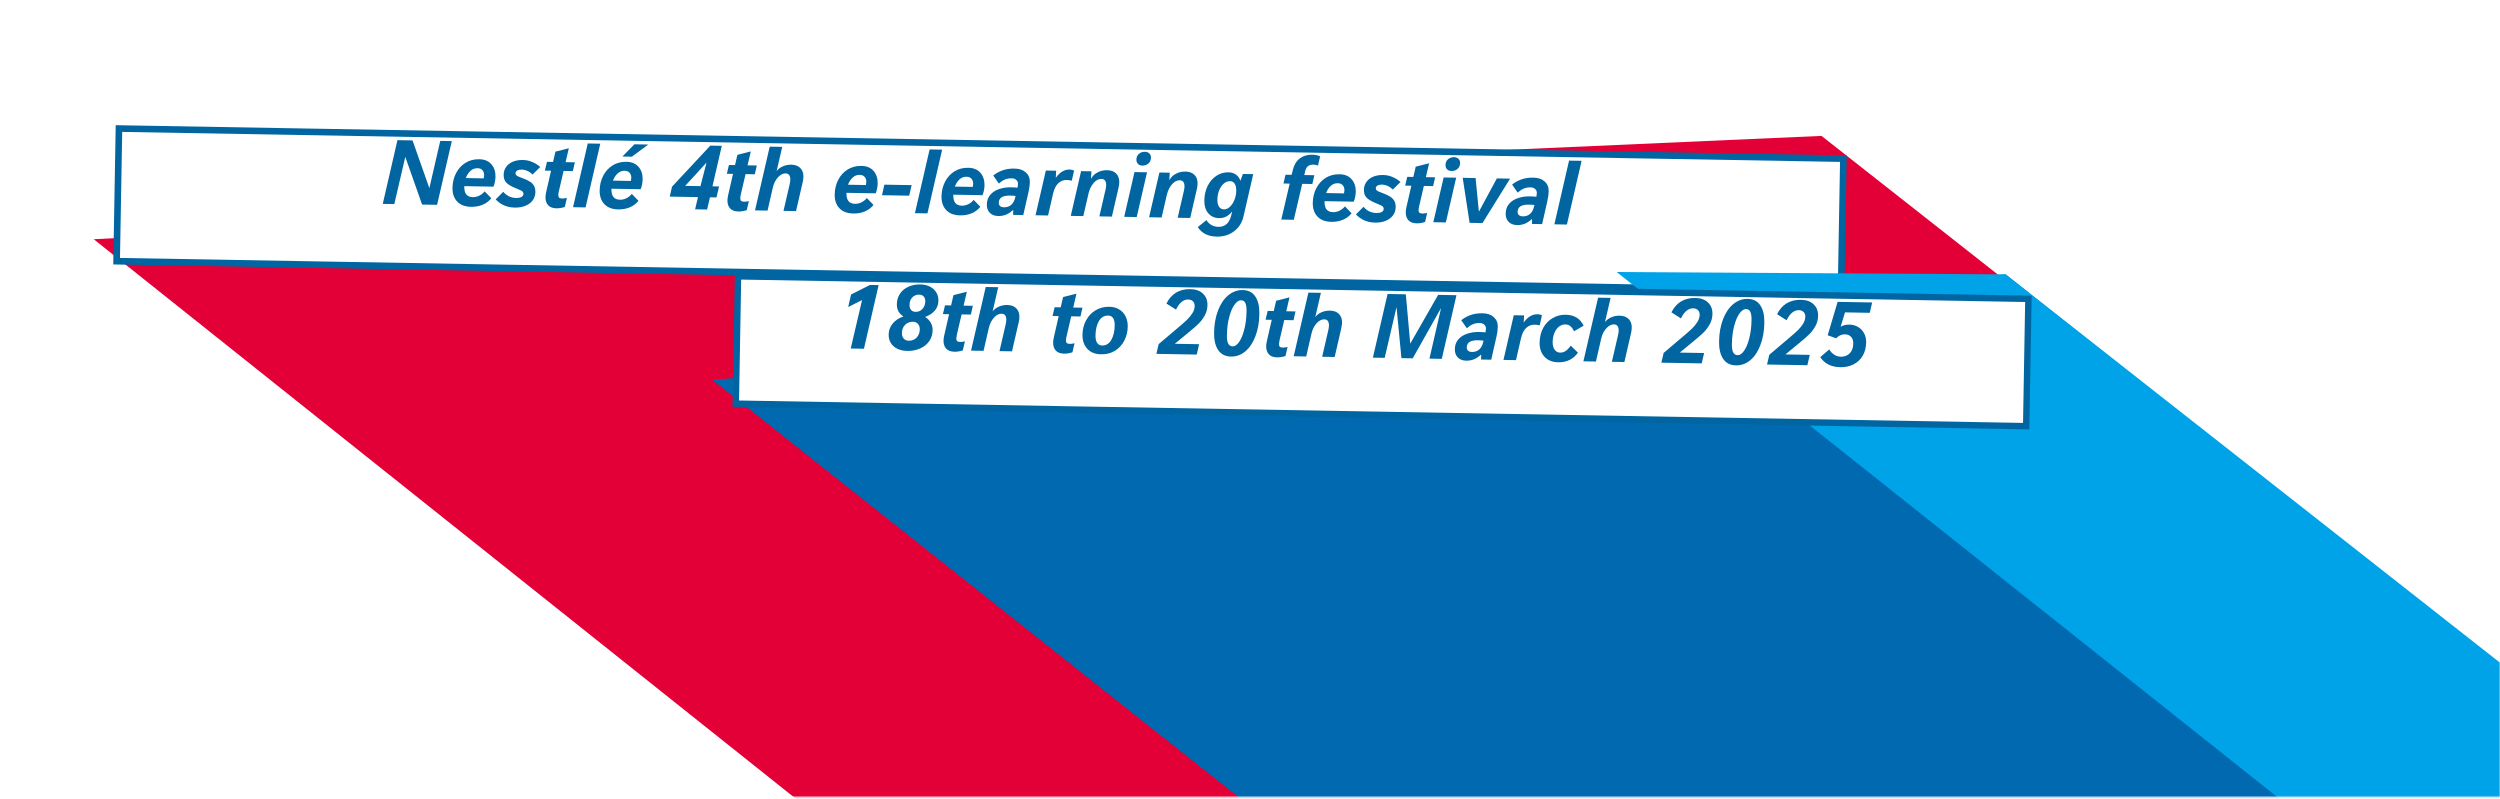 <svg width="1067" height="341" viewBox="0 0 1067 341" fill="none" xmlns="http://www.w3.org/2000/svg">
<mask id="mask0_17494_419" style="mask-type:luminance" maskUnits="userSpaceOnUse" x="0" y="0" width="1067" height="341">
<path d="M1067 0H0V340.1H1067V0Z" fill="white"/>
</mask>
<g mask="url(#mask0_17494_419)">
<path d="M1252 431.1L1272.95 629.85L561.55 67.57L777.41 58L1252 431.1Z" fill="#E30036"/>
<path d="M1132.73 521.552L882 773.102L40 102.102L593.6 73.602L1132.73 521.552Z" fill="#E30036"/>
<g filter="url(#filter0_d_17494_419)">
<path d="M777.405 58.362L41.417 45.516L40.429 102.127L776.417 114.974L777.405 58.362Z" fill="white"/>
<path d="M777.405 58.362L41.417 45.516L40.429 102.127L776.417 114.974L777.405 58.362Z" stroke="#0065A1" stroke-width="2.82" stroke-miterlimit="10"/>
</g>
<path d="M187.897 60.135L192.829 60.221L186.554 87.419L180.153 87.308L172.975 66.956L168.292 87.101L163.359 87.015L169.634 59.816L176.073 59.929L183.25 80.318L187.897 60.135ZM198.149 79.448L198.148 79.486C198.12 81.093 198.413 82.265 199.028 83.004C199.643 83.743 200.566 84.123 201.796 84.145C202.724 84.161 203.645 83.951 204.556 83.515C205.468 83.054 206.232 82.439 206.848 81.672L209.697 84.622C208.671 85.885 207.411 86.817 205.919 87.418C204.452 88.021 202.828 88.306 201.045 88.275C198.485 88.23 196.514 87.48 195.134 86.025C193.753 84.57 193.084 82.612 193.127 80.152C193.167 77.867 193.667 75.792 194.629 73.925C195.591 72.059 196.922 70.588 198.623 69.513C200.35 68.438 202.33 67.92 204.564 67.959C206.798 67.998 208.518 68.719 209.724 70.121C210.931 71.498 211.514 73.291 211.476 75.5C211.464 76.153 211.376 76.879 211.212 77.68C211.047 78.481 210.847 79.143 210.612 79.666L198.149 79.448ZM203.782 71.788C202.627 71.767 201.628 72.152 200.786 72.941C199.944 73.704 199.286 74.722 198.812 75.995L206.455 76.128C206.566 75.527 206.624 75.102 206.628 74.85C206.645 73.922 206.406 73.189 205.913 72.653C205.446 72.093 204.735 71.804 203.782 71.788ZM223.167 68.284C224.598 68.309 225.936 68.596 227.182 69.145C228.453 69.669 229.584 70.38 230.572 71.276L227.277 74.495C226.611 73.806 225.879 73.291 225.082 72.95C224.284 72.585 223.459 72.395 222.606 72.38C221.852 72.367 221.235 72.507 220.753 72.799C220.271 73.067 220.026 73.44 220.017 73.917C220.012 74.243 220.095 74.508 220.267 74.712C220.465 74.916 220.775 75.123 221.198 75.331C221.647 75.514 222.42 75.817 223.518 76.238C224.59 76.658 225.474 77.088 226.169 77.527C226.865 77.941 227.433 78.516 227.872 79.251C228.311 79.962 228.521 80.882 228.502 82.012C228.478 83.343 228.094 84.516 227.348 85.533C226.602 86.524 225.559 87.297 224.219 87.851C222.904 88.38 221.393 88.63 219.686 88.6C218.104 88.573 216.616 88.271 215.219 87.694C213.849 87.092 212.621 86.23 211.536 85.106L214.794 81.848C215.483 82.689 216.3 83.344 217.246 83.812C218.217 84.256 219.255 84.487 220.36 84.507C221.213 84.522 221.931 84.383 222.514 84.092C223.097 83.776 223.394 83.329 223.404 82.752C223.41 82.375 223.303 82.072 223.081 81.842C222.884 81.588 222.562 81.369 222.113 81.185C221.69 80.977 220.929 80.65 219.832 80.204C218.162 79.522 216.919 78.772 216.105 77.954C215.316 77.136 214.934 76 214.959 74.544C214.98 73.339 215.326 72.253 215.995 71.285C216.665 70.317 217.607 69.568 218.822 69.037C220.062 68.506 221.51 68.255 223.167 68.284ZM241.06 88.333C239.772 88.738 238.589 88.93 237.51 88.912C235.903 88.883 234.705 88.436 233.917 87.568C233.154 86.701 232.785 85.54 232.81 84.084C232.82 83.531 232.92 82.817 233.111 81.942L235.191 72.863L232.555 72.817L233.449 69.066L236.047 69.112L237.065 64.722L242.778 63.278L241.394 69.205L245.348 69.274L244.491 73.025L240.538 72.957L238.502 81.697C238.364 82.373 238.293 82.886 238.287 83.238C238.278 83.74 238.397 84.118 238.643 84.374C238.916 84.605 239.365 84.725 239.993 84.736C240.445 84.744 241.099 84.655 241.956 84.469L241.06 88.333ZM250.85 61.234L256.197 61.327L249.922 88.525L244.575 88.432L250.85 61.234ZM260.955 80.545L260.954 80.582C260.926 82.189 261.219 83.362 261.834 84.101C262.449 84.84 263.372 85.22 264.602 85.241C265.53 85.257 266.451 85.047 267.362 84.611C268.274 84.15 269.038 83.536 269.654 82.768L272.503 85.718C271.477 86.981 270.217 87.913 268.725 88.515C267.259 89.117 265.634 89.403 263.852 89.371C261.291 89.327 259.32 88.577 257.94 87.121C256.559 85.666 255.89 83.708 255.933 81.248C255.973 78.964 256.474 76.888 257.435 75.022C258.397 73.155 259.728 71.684 261.43 70.609C263.156 69.534 265.136 69.017 267.37 69.056C269.604 69.095 271.324 69.815 272.53 71.217C273.737 72.594 274.321 74.387 274.282 76.596C274.271 77.249 274.183 77.976 274.018 78.776C273.853 79.577 273.653 80.239 273.418 80.762L260.955 80.545ZM266.588 72.884C265.433 72.864 264.434 73.248 263.592 74.037C262.75 74.801 262.092 75.819 261.618 77.091L269.262 77.224C269.372 76.624 269.43 76.198 269.434 75.947C269.451 75.018 269.212 74.286 268.72 73.75C268.252 73.189 267.542 72.9 266.588 72.884ZM270.778 61.582L276.689 61.685L269.668 66.873L265.639 66.803L270.778 61.582ZM297.892 84.127L285.842 83.917L286.82 79.678L303.172 62.147L308.067 62.233L304.074 79.527L306.898 79.576L305.799 84.265L303.013 84.217L301.792 89.431L296.671 89.342L297.892 84.127ZM298.953 79.438L301.539 69.388L292.439 79.324L298.953 79.438ZM318.722 89.689C317.434 90.093 316.251 90.286 315.171 90.267C313.565 90.239 312.367 89.791 311.579 88.924C310.816 88.057 310.447 86.895 310.472 85.439C310.482 84.887 310.582 84.173 310.773 83.297L312.853 74.219L310.217 74.173L311.111 70.422L313.709 70.467L314.727 66.078L320.44 64.633L319.056 70.56L323.01 70.629L322.153 74.381L318.2 74.312L316.164 83.053C316.026 83.728 315.955 84.242 315.948 84.593C315.94 85.095 316.059 85.474 316.305 85.729C316.577 85.96 317.027 86.081 317.655 86.092C318.107 86.1 318.761 86.011 319.618 85.825L318.722 89.689ZM342.901 75.496C342.891 76.049 342.79 76.788 342.598 77.713L339.746 90.093L334.399 90L337.088 78.371C337.225 77.695 337.298 77.144 337.305 76.717C337.336 74.935 336.661 74.032 335.281 74.008C334.126 73.987 333.023 74.571 331.973 75.758C330.948 76.92 330.246 78.327 329.866 79.977L327.583 89.881L322.237 89.788L328.512 62.59L333.859 62.683L331.456 73.037C332.15 72.12 333.053 71.433 334.166 70.975C335.279 70.492 336.463 70.262 337.719 70.284C339.375 70.312 340.66 70.787 341.573 71.707C342.486 72.627 342.929 73.89 342.901 75.496ZM361.268 82.296L361.267 82.333C361.239 83.94 361.533 85.113 362.148 85.852C362.763 86.591 363.685 86.971 364.915 86.992C365.844 87.008 366.764 86.799 367.676 86.362C368.588 85.901 369.352 85.287 369.968 84.519L372.816 87.469C371.79 88.732 370.531 89.664 369.039 90.266C367.572 90.868 365.947 91.153 364.165 91.122C361.604 91.078 359.634 90.328 358.253 88.872C356.872 87.417 356.203 85.459 356.246 82.999C356.286 80.715 356.787 78.639 357.749 76.773C358.71 74.906 360.042 73.435 361.743 72.36C363.469 71.285 365.449 70.768 367.683 70.807C369.918 70.846 371.638 71.566 372.844 72.968C374.05 74.345 374.634 76.138 374.595 78.347C374.584 79 374.496 79.727 374.331 80.527C374.167 81.328 373.967 81.99 373.732 82.513L361.268 82.296ZM366.901 74.635C365.746 74.615 364.748 74.999 363.905 75.788C363.063 76.552 362.405 77.57 361.931 78.842L369.575 78.975C369.686 78.375 369.743 77.949 369.748 77.698C369.764 76.769 369.526 76.037 369.033 75.501C368.566 74.94 367.855 74.651 366.901 74.635ZM377.451 78.811L389.086 79.015L388.029 83.516L376.431 83.314L377.451 78.811ZM396.76 63.781L402.107 63.874L395.832 91.072L390.485 90.979L396.76 63.781ZM406.865 83.091L406.864 83.129C406.836 84.736 407.13 85.909 407.745 86.647C408.359 87.386 409.282 87.767 410.512 87.788C411.441 87.804 412.361 87.594 413.273 87.158C414.185 86.697 414.949 86.083 415.565 85.315L418.413 88.265C417.387 89.528 416.128 90.46 414.636 91.062C413.169 91.664 411.544 91.949 409.762 91.918C407.201 91.874 405.231 91.124 403.85 89.668C402.469 88.213 401.8 86.255 401.843 83.795C401.883 81.51 402.384 79.435 403.346 77.569C404.307 75.702 405.639 74.231 407.34 73.156C409.066 72.081 411.046 71.564 413.28 71.603C415.515 71.641 417.235 72.362 418.441 73.764C419.647 75.141 420.231 76.934 420.192 79.143C420.181 79.796 420.093 80.523 419.928 81.323C419.764 82.124 419.564 82.786 419.329 83.309L406.865 83.091ZM412.498 75.431C411.343 75.411 410.345 75.795 409.502 76.584C408.66 77.347 408.002 78.365 407.528 79.638L415.172 79.771C415.283 79.171 415.34 78.745 415.345 78.494C415.361 77.565 415.123 76.832 414.63 76.297C414.162 75.736 413.452 75.447 412.498 75.431ZM426.03 92.202C424.524 92.176 423.327 91.716 422.438 90.821C421.575 89.927 421.156 88.74 421.182 87.259C421.21 85.652 421.686 84.292 422.609 83.178C423.558 82.065 424.803 81.245 426.343 80.72C427.91 80.169 429.622 79.91 431.48 79.943C432.559 79.962 433.487 80.016 434.264 80.105L434.347 79.692C434.429 79.266 434.474 78.865 434.48 78.489C434.492 77.811 434.251 77.254 433.756 76.819C433.287 76.359 432.639 76.121 431.81 76.107C430.731 76.088 429.761 76.259 428.901 76.621C428.041 76.983 427.177 77.558 426.31 78.346L423.921 74.915C425.144 73.931 426.487 73.189 427.953 72.687C429.418 72.16 431.105 71.914 433.013 71.947C435.046 71.982 436.644 72.525 437.806 73.575C438.992 74.625 439.571 76.016 439.541 77.748C439.52 78.928 439.333 80.319 438.978 81.919L436.734 91.786L432.404 91.711L432.442 89.564C431.421 90.501 430.392 91.186 429.355 91.62C428.318 92.029 427.21 92.223 426.03 92.202ZM428.506 88.479C429.685 88.499 430.696 88.165 431.536 87.477C432.377 86.764 432.961 85.707 433.287 84.306L433.449 83.631C432.773 83.544 431.97 83.492 431.041 83.476C427.903 83.421 426.316 84.436 426.28 86.519C426.269 87.147 426.461 87.627 426.857 87.96C427.253 88.294 427.803 88.466 428.506 88.479ZM456.544 72.358C457.247 72.37 457.872 72.519 458.419 72.805L457.44 77.119C456.665 76.93 455.926 76.829 455.223 76.817C453.867 76.793 452.679 77.262 451.658 78.224C450.662 79.16 449.934 80.604 449.473 82.555L447.312 91.971L441.965 91.878L446.367 72.783L450.772 72.859L450.606 75.908C452.305 73.501 454.284 72.318 456.544 72.358ZM477.707 77.85C477.697 78.402 477.596 79.141 477.405 80.067L474.552 92.447L469.205 92.353L471.894 80.724C472.031 80.048 472.104 79.497 472.111 79.07C472.142 77.288 471.467 76.385 470.087 76.361C468.907 76.34 467.817 76.898 466.818 78.036C465.82 79.149 465.091 80.592 464.633 82.367L462.352 92.234L457.005 92.14L461.406 73.045L465.812 73.122L465.642 76.358C466.266 75.139 467.199 74.213 468.44 73.582C469.682 72.926 471.044 72.611 472.525 72.637C474.181 72.665 475.466 73.14 476.379 74.06C477.292 74.98 477.735 76.243 477.707 77.85ZM487.568 70.677C486.789 70.663 486.166 70.426 485.697 69.966C485.228 69.481 485 68.862 485.013 68.109C485.031 67.079 485.385 66.269 486.073 65.679C486.787 65.064 487.658 64.765 488.687 64.783C489.44 64.796 490.052 65.033 490.521 65.493C491.015 65.954 491.255 66.56 491.242 67.313C491.225 68.317 490.859 69.14 490.144 69.78C489.431 70.395 488.572 70.694 487.568 70.677ZM484.205 73.443L489.552 73.536L485.15 92.632L479.803 92.538L484.205 73.443ZM511.132 78.433C511.123 78.985 511.022 79.724 510.83 80.65L507.977 93.03L502.63 92.937L505.319 81.307C505.457 80.632 505.529 80.08 505.537 79.654C505.568 77.871 504.893 76.968 503.512 76.944C502.332 76.924 501.243 77.482 500.244 78.62C499.245 79.732 498.517 81.176 498.059 82.951L495.777 92.817L490.43 92.724L494.832 73.629L499.237 73.706L499.068 76.942C499.692 75.722 500.624 74.797 501.866 74.166C503.108 73.509 504.469 73.194 505.95 73.22C507.607 73.249 508.892 73.723 509.805 74.643C510.718 75.563 511.16 76.826 511.132 78.433ZM534.876 74.328L530.718 92.41C530.094 95.061 528.752 97.159 526.691 98.705C524.655 100.277 522.193 101.037 519.307 100.987C515.616 100.922 512.916 99.57 511.204 96.928L514.91 93.942C515.471 94.856 516.187 95.559 517.057 96.051C517.928 96.543 518.915 96.799 520.02 96.818C521.425 96.843 522.6 96.436 523.544 95.599C524.487 94.787 525.163 93.443 525.573 91.567L525.898 90.216C525.127 91.207 524.273 91.946 523.335 92.432C522.423 92.893 521.403 93.114 520.273 93.094C518.39 93.061 516.858 92.369 515.676 91.017C514.52 89.641 513.962 87.823 514.001 85.564C514.042 83.255 514.517 81.179 515.428 79.337C516.364 77.495 517.607 76.06 519.157 75.032C520.732 74.005 522.46 73.508 524.343 73.541C525.623 73.563 526.697 73.909 527.564 74.577C528.432 75.219 529.045 76.084 529.402 77.17L530.47 74.251L534.876 74.328ZM522.372 89.364C523.301 89.38 524.161 89.006 524.953 88.241C525.77 87.452 526.416 86.446 526.889 85.224C527.362 84.002 527.61 82.763 527.632 81.508C527.655 80.153 527.435 79.119 526.97 78.408C526.531 77.697 525.859 77.334 524.955 77.318C524.026 77.302 523.154 77.638 522.339 78.327C521.523 79.016 520.866 79.959 520.368 81.156C519.87 82.352 519.609 83.666 519.584 85.097C519.56 86.452 519.793 87.498 520.282 88.235C520.797 88.972 521.493 89.349 522.372 89.364ZM560.557 70.256C559.553 70.238 558.758 70.476 558.172 70.968C557.611 71.46 557.221 72.219 557.002 73.245L556.675 74.708L560.968 74.783L560.111 78.535L555.781 78.459L552.198 93.802L546.852 93.709L550.434 78.366L547.798 78.32L548.655 74.568L551.29 74.614L551.738 72.701C552.254 70.475 553.238 68.797 554.689 67.668C556.14 66.538 557.932 65.992 560.066 66.029C561.271 66.05 562.397 66.27 563.444 66.69L562.508 70.667C561.91 70.405 561.26 70.268 560.557 70.256ZM565.314 85.857L565.314 85.895C565.286 87.501 565.579 88.674 566.194 89.413C566.809 90.152 567.731 90.532 568.961 90.554C569.89 90.57 570.81 90.36 571.722 89.924C572.634 89.463 573.398 88.848 574.014 88.081L576.863 91.031C575.836 92.293 574.577 93.226 573.085 93.827C571.618 94.43 569.994 94.715 568.211 94.684C565.651 94.639 563.68 93.889 562.299 92.434C560.919 90.978 560.25 89.021 560.293 86.561C560.333 84.276 560.833 82.201 561.795 80.334C562.757 78.468 564.088 76.997 565.789 75.922C567.516 74.847 569.496 74.329 571.73 74.368C573.964 74.407 575.684 75.128 576.89 76.53C578.096 77.907 578.68 79.7 578.642 81.909C578.63 82.562 578.542 83.288 578.378 84.089C578.213 84.89 578.013 85.552 577.778 86.075L565.314 85.857ZM570.947 78.197C569.793 78.176 568.794 78.561 567.952 79.35C567.11 80.113 566.452 81.131 565.977 82.404L573.621 82.537C573.732 81.936 573.79 81.51 573.794 81.259C573.81 80.331 573.572 79.598 573.079 79.062C572.612 78.502 571.901 78.213 570.947 78.197ZM590.333 74.693C591.763 74.718 593.102 75.005 594.348 75.554C595.619 76.078 596.749 76.789 597.738 77.685L594.443 80.904C593.777 80.215 593.045 79.7 592.247 79.359C591.45 78.994 590.625 78.804 589.771 78.789C589.018 78.776 588.401 78.915 587.918 79.208C587.437 79.476 587.192 79.849 587.183 80.326C587.178 80.652 587.261 80.917 587.433 81.121C587.63 81.325 587.941 81.531 588.364 81.74C588.813 81.923 589.586 82.226 590.683 82.647C591.756 83.067 592.64 83.497 593.335 83.936C594.031 84.35 594.598 84.925 595.038 85.66C595.477 86.371 595.687 87.291 595.667 88.421C595.644 89.751 595.26 90.925 594.514 91.942C593.768 92.933 592.725 93.706 591.385 94.26C590.07 94.789 588.559 95.039 586.852 95.009C585.27 94.982 583.781 94.68 582.385 94.103C581.015 93.501 579.787 92.639 578.702 91.515L581.96 88.257C582.648 89.098 583.466 89.752 584.412 90.221C585.383 90.665 586.421 90.896 587.526 90.915C588.379 90.93 589.097 90.792 589.68 90.501C590.263 90.185 590.56 89.738 590.57 89.161C590.576 88.784 590.469 88.481 590.247 88.251C590.05 87.997 589.727 87.778 589.279 87.594C588.855 87.386 588.095 87.058 586.998 86.612C585.328 85.93 584.085 85.18 583.271 84.363C582.482 83.545 582.1 82.409 582.125 80.953C582.146 79.748 582.492 78.662 583.161 77.694C583.831 76.726 584.773 75.977 585.988 75.446C587.228 74.915 588.676 74.664 590.333 74.693ZM608.226 94.742C606.938 95.147 605.755 95.339 604.675 95.32C603.069 95.292 601.871 94.845 601.083 93.977C600.32 93.11 599.951 91.948 599.976 90.493C599.986 89.94 600.086 89.226 600.277 88.351L602.357 79.272L599.721 79.226L600.615 75.475L603.213 75.52L604.231 71.131L609.944 69.687L608.56 75.614L612.514 75.683L611.657 79.434L607.703 79.365L605.668 88.106C605.53 88.781 605.459 89.295 605.452 89.647C605.444 90.148 605.563 90.527 605.809 90.783C606.081 91.013 606.531 91.134 607.159 91.145C607.611 91.153 608.265 91.064 609.122 90.878L608.226 94.742ZM619.505 72.98C618.726 72.966 618.103 72.729 617.634 72.269C617.165 71.784 616.937 71.165 616.95 70.412C616.968 69.382 617.322 68.573 618.01 67.982C618.724 67.367 619.595 67.068 620.624 67.086C621.377 67.099 621.989 67.336 622.458 67.796C622.952 68.257 623.192 68.863 623.179 69.616C623.162 70.621 622.796 71.443 622.081 72.083C621.368 72.698 620.509 72.997 619.505 72.98ZM616.142 75.746L621.489 75.839L617.087 94.934L611.74 94.841L616.142 75.746ZM638.856 76.143L644.504 76.241L632.722 95.207L627.225 95.111L624.284 75.888L629.781 75.984L631.187 90.359L638.856 76.143ZM647.469 96.067C645.963 96.041 644.766 95.581 643.878 94.686C643.014 93.793 642.596 92.605 642.622 91.124C642.65 89.517 643.125 88.157 644.049 87.043C644.997 85.93 646.242 85.11 647.783 84.585C649.349 84.035 651.061 83.776 652.919 83.808C653.998 83.827 654.927 83.881 655.703 83.97L655.786 83.557C655.869 83.132 655.913 82.731 655.92 82.354C655.932 81.676 655.69 81.12 655.196 80.684C654.727 80.224 654.078 79.987 653.25 79.972C652.17 79.953 651.2 80.125 650.34 80.486C649.48 80.848 648.616 81.423 647.749 82.211L645.361 78.78C646.583 77.797 647.927 77.054 649.392 76.552C650.858 76.026 652.544 75.779 654.452 75.812C656.486 75.848 658.083 76.39 659.245 77.44C660.432 78.49 661.01 79.882 660.98 81.614C660.959 82.793 660.772 84.184 660.418 85.785L658.174 95.652L653.844 95.576L653.881 93.43C652.86 94.366 651.831 95.051 650.794 95.485C649.758 95.894 648.649 96.088 647.469 96.067ZM649.945 92.344C651.125 92.365 652.135 92.031 652.976 91.342C653.817 90.629 654.4 89.572 654.726 88.171L654.889 87.496C654.212 87.409 653.409 87.357 652.481 87.341C649.343 87.286 647.756 88.301 647.719 90.384C647.708 91.012 647.901 91.492 648.297 91.826C648.693 92.159 649.242 92.332 649.945 92.344ZM669.68 68.545L675.027 68.638L668.752 95.836L663.405 95.743L669.68 68.545Z" fill="#0065A1"/>
<path d="M1521 644.102L1222.65 890.672L304 162.102L856 117.102L1521 644.102Z" fill="#0069AF"/>
<path d="M1145 344.102L1148 480.102L690 116.102L856 117.102L1145 344.102Z" fill="#00A3E7"/>
<g filter="url(#filter1_d_17494_419)">
<path d="M304.537 107.489L303.589 161.82L854.325 171.433L855.273 117.102L304.537 107.489Z" fill="white"/>
<path d="M304.537 107.489L303.589 161.82L854.325 171.433L855.273 117.102L304.537 107.489Z" stroke="#0065A1" stroke-width="2.73" stroke-miterlimit="10"/>
</g>
<path d="M367.926 128.07L362.006 131.051L363.228 125.693L371.311 121.621L374.996 121.686L368.729 148.848L363.089 148.749L367.926 128.07ZM385.581 135.074C384.639 134.48 383.924 133.741 383.438 132.854C382.977 131.969 382.757 130.962 382.776 129.834C382.806 128.154 383.245 126.67 384.095 125.38C384.97 124.092 386.154 123.097 387.646 122.395C389.163 121.695 390.861 121.361 392.741 121.394C394.346 121.422 395.732 121.734 396.9 122.331C398.068 122.928 398.957 123.734 399.566 124.748C400.201 125.762 400.519 126.908 400.522 128.187C400.517 129.918 400.002 131.376 398.979 132.561C397.955 133.747 396.572 134.651 394.831 135.273C395.848 135.917 396.637 136.708 397.197 137.646C397.758 138.584 398.04 139.642 398.045 140.821C398.039 142.601 397.572 144.173 396.646 145.536C395.719 146.899 394.422 147.955 392.754 148.703C391.111 149.452 389.249 149.808 387.168 149.771C385.563 149.743 384.152 149.43 382.934 148.832C381.74 148.235 380.827 147.416 380.193 146.377C379.559 145.338 379.254 144.141 379.278 142.788C379.309 141.008 379.888 139.438 381.015 138.078C382.168 136.694 383.69 135.693 385.581 135.074ZM392.327 125.75C391.123 125.729 390.138 126.125 389.372 126.94C388.606 127.729 388.211 128.787 388.188 130.116C388.173 130.994 388.386 131.712 388.827 132.271C389.27 132.806 389.917 133.08 390.769 133.095C391.972 133.116 392.958 132.695 393.725 131.83C394.493 130.966 394.887 129.895 394.91 128.616C394.925 127.739 394.699 127.045 394.231 126.535C393.764 126.026 393.129 125.764 392.327 125.75ZM387.846 145.42C389.199 145.443 390.31 145.011 391.178 144.124C392.072 143.212 392.532 142.028 392.557 140.574C392.574 139.622 392.324 138.853 391.807 138.267C391.291 137.656 390.557 137.342 389.604 137.326C388.276 137.302 387.165 137.747 386.271 138.659C385.403 139.547 384.957 140.692 384.932 142.096C384.915 143.074 385.164 143.868 385.68 144.479C386.196 145.09 386.918 145.404 387.846 145.42ZM410.93 149.547C409.644 149.951 408.462 150.143 407.384 150.124C405.78 150.096 404.584 149.649 403.797 148.783C403.034 147.917 402.666 146.757 402.691 145.303C402.701 144.751 402.801 144.038 402.992 143.164L405.069 134.097L402.436 134.051L403.329 130.305L405.924 130.351L406.941 125.967L412.646 124.525L411.264 130.444L415.212 130.513L414.357 134.259L410.408 134.19L408.375 142.919C408.238 143.594 408.166 144.107 408.16 144.458C408.151 144.959 408.27 145.337 408.517 145.593C408.788 145.823 409.238 145.944 409.864 145.955C410.316 145.962 410.969 145.874 411.825 145.688L410.93 149.547ZM435.077 135.373C435.067 135.925 434.967 136.663 434.775 137.587L431.926 149.951L426.586 149.858L429.272 138.244C429.409 137.569 429.481 137.018 429.488 136.592C429.519 134.812 428.846 133.91 427.467 133.886C426.314 133.866 425.213 134.449 424.164 135.634C423.14 136.795 422.439 138.2 422.059 139.848L419.78 149.739L414.44 149.646L420.707 122.484L426.047 122.577L423.647 132.917C424.34 132.001 425.242 131.315 426.354 130.858C427.465 130.375 428.648 130.145 429.901 130.167C431.556 130.196 432.839 130.67 433.751 131.589C434.663 132.507 435.105 133.769 435.077 135.373ZM457.715 150.363C456.429 150.767 455.247 150.96 454.169 150.941C452.565 150.913 451.369 150.466 450.582 149.599C449.819 148.733 449.451 147.573 449.476 146.119C449.486 145.568 449.586 144.855 449.777 143.981L451.854 134.914L449.221 134.868L450.114 131.122L452.709 131.167L453.726 126.784L459.431 125.341L458.049 131.26L461.997 131.329L461.142 135.076L457.193 135.007L455.16 143.736C455.023 144.411 454.951 144.924 454.945 145.274C454.936 145.776 455.055 146.154 455.302 146.409C455.573 146.64 456.023 146.76 456.649 146.771C457.101 146.779 457.754 146.69 458.61 146.505L457.715 150.363ZM469.939 151.216C467.382 151.172 465.402 150.372 464 148.818C462.622 147.264 461.955 145.259 461.998 142.802C462.036 140.621 462.535 138.624 463.495 136.81C464.454 134.971 465.796 133.527 467.52 132.479C469.269 131.406 471.246 130.889 473.453 130.927C475.107 130.956 476.53 131.345 477.72 132.093C478.911 132.816 479.809 133.809 480.414 135.074C481.044 136.339 481.345 137.773 481.317 139.378C481.279 141.559 480.793 143.556 479.858 145.371C478.924 147.185 477.595 148.629 475.871 149.702C474.172 150.751 472.195 151.256 469.939 151.216ZM470.343 147.462C472.047 147.491 473.365 146.699 474.296 145.086C475.228 143.447 475.715 141.412 475.757 138.98C475.781 137.601 475.561 136.544 475.098 135.809C474.634 135.073 473.938 134.697 473.011 134.681C471.306 134.651 469.976 135.431 469.02 137.019C468.09 138.608 467.603 140.643 467.56 143.125C467.536 144.479 467.756 145.536 468.219 146.296C468.707 147.057 469.415 147.445 470.343 147.462ZM503.337 139.386C504.763 138.182 505.896 137.174 506.738 136.361C507.58 135.523 508.31 134.62 508.929 133.653C509.548 132.661 509.867 131.651 509.885 130.623C509.9 129.771 509.661 129.102 509.168 128.617C508.675 128.107 507.99 127.844 507.112 127.829C506.06 127.81 505.088 128.182 504.197 128.944C503.331 129.681 502.573 130.746 501.921 132.139L497.829 129.547C499.933 125.371 503.342 123.324 508.055 123.406C510.361 123.447 512.155 124.092 513.438 125.344C514.745 126.57 515.381 128.199 515.346 130.229C515.318 131.859 514.915 133.356 514.139 134.722C513.388 136.063 512.503 137.226 511.483 138.212C510.462 139.197 509.113 140.377 507.434 141.752L501.404 146.725L511.782 146.906L510.765 151.327L493.542 151.026L494.517 146.868L503.337 139.386ZM525.368 152.184C522.986 152.142 521.172 151.22 519.924 149.418C518.702 147.591 518.119 145.098 518.174 141.939C518.236 138.38 518.805 135.217 519.882 132.453C520.958 129.663 522.413 127.519 524.244 126.021C526.102 124.499 528.146 123.757 530.377 123.796C532.784 123.838 534.586 124.76 535.783 126.561C536.98 128.362 537.551 130.855 537.496 134.039C537.433 137.624 536.864 140.799 535.787 143.563C534.736 146.329 533.294 148.473 531.462 149.996C529.655 151.494 527.624 152.223 525.368 152.184ZM526.121 147.833C527.023 147.849 527.911 147.25 528.785 146.037C529.684 144.799 530.43 143.044 531.021 140.772C531.638 138.476 531.972 135.836 532.025 132.853C532.053 131.198 531.874 130.004 531.485 129.27C531.122 128.536 530.501 128.162 529.624 128.146C528.747 128.131 527.846 128.742 526.921 129.98C526.022 131.193 525.265 132.948 524.648 135.244C524.031 137.515 523.697 140.143 523.645 143.126C523.617 144.755 523.809 145.95 524.222 146.709C524.635 147.444 525.268 147.819 526.121 147.833ZM548.641 151.95C547.355 152.354 546.173 152.547 545.095 152.528C543.491 152.5 542.295 152.053 541.508 151.186C540.745 150.321 540.377 149.161 540.402 147.707C540.412 147.155 540.512 146.442 540.703 145.568L542.779 136.501L540.147 136.455L541.04 132.709L543.635 132.754L544.652 128.371L550.357 126.928L548.975 132.847L552.923 132.916L552.068 136.663L548.119 136.594L546.086 145.323C545.949 145.998 545.877 146.511 545.871 146.862C545.862 147.363 545.981 147.741 546.228 147.996C546.499 148.227 546.949 148.347 547.575 148.358C548.027 148.366 548.68 148.277 549.536 148.092L548.641 151.95ZM572.788 137.777C572.778 138.329 572.677 139.067 572.486 139.991L569.637 152.355L564.297 152.261L566.982 140.647C567.12 139.973 567.192 139.422 567.199 138.996C567.23 137.216 566.557 136.314 565.178 136.29C564.025 136.27 562.924 136.853 561.875 138.038C560.851 139.199 560.15 140.603 559.77 142.252L557.491 152.143L552.151 152.049L558.418 124.887L563.758 124.981L561.358 135.321C562.051 134.405 562.953 133.718 564.065 133.261C565.176 132.779 566.359 132.549 567.612 132.571C569.267 132.6 570.55 133.074 571.462 133.992C572.374 134.911 572.816 136.173 572.788 137.777ZM613.801 125.854L621.623 125.991L615.356 153.153L610.091 153.061L615.058 131.443L602.946 152.936L598.133 152.852L596.031 131.073L590.988 152.727L585.949 152.639L592.216 125.477L600 125.613L601.89 146.673L613.801 125.854ZM625.767 153.936C624.263 153.91 623.067 153.45 622.18 152.557C621.318 151.664 620.9 150.478 620.926 148.999C620.954 147.395 621.429 146.036 622.351 144.924C623.298 143.812 624.541 142.994 626.08 142.469C627.645 141.919 629.354 141.661 631.21 141.693C632.288 141.712 633.214 141.766 633.99 141.855L634.073 141.442C634.155 141.017 634.2 140.617 634.207 140.241C634.218 139.564 633.977 139.008 633.483 138.573C633.015 138.114 632.367 137.877 631.54 137.862C630.462 137.843 629.493 138.015 628.634 138.376C627.775 138.737 626.913 139.311 626.046 140.098L623.661 136.671C624.882 135.69 626.224 134.948 627.687 134.447C629.151 133.921 630.835 133.675 632.741 133.708C634.771 133.743 636.367 134.285 637.527 135.334C638.713 136.382 639.29 137.772 639.26 139.502C639.239 140.68 639.052 142.068 638.698 143.667L636.457 153.521L632.133 153.445L632.17 151.302C631.151 152.237 630.123 152.921 629.088 153.355C628.052 153.763 626.946 153.957 625.767 153.936ZM628.24 150.218C629.418 150.238 630.427 149.905 631.266 149.217C632.106 148.505 632.689 147.449 633.014 146.051L633.176 145.376C632.501 145.289 631.699 145.238 630.772 145.221C627.638 145.167 626.053 146.18 626.017 148.261C626.006 148.887 626.198 149.367 626.593 149.7C626.989 150.033 627.538 150.205 628.24 150.218ZM656.24 134.118C656.942 134.13 657.567 134.279 658.113 134.564L657.135 138.873C656.361 138.684 655.623 138.583 654.921 138.571C653.568 138.548 652.381 139.016 651.361 139.976C650.367 140.912 649.639 142.353 649.179 144.301L647.021 153.705L641.681 153.612L646.077 134.542L650.476 134.619L650.31 137.663C652.008 135.26 653.984 134.079 656.24 134.118ZM668.223 134.327C671.883 134.391 674.439 135.953 675.89 139.012L671.786 141.386C671.327 140.4 670.813 139.676 670.244 139.215C669.676 138.728 668.966 138.478 668.113 138.463C667.161 138.446 666.265 138.744 665.427 139.356C664.614 139.969 663.959 140.848 663.462 141.993C662.966 143.113 662.705 144.437 662.678 145.966C662.654 147.345 662.936 148.441 663.524 149.254C664.111 150.066 664.894 150.481 665.872 150.498C666.699 150.513 667.468 150.288 668.178 149.824C668.914 149.335 669.655 148.571 670.4 147.531L673.47 150.518C671.49 153.317 668.645 154.685 664.935 154.62C663.405 154.593 662.032 154.243 660.815 153.57C659.624 152.872 658.7 151.903 658.045 150.663C657.39 149.397 657.077 147.95 657.105 146.321C657.15 143.738 657.703 141.541 658.762 139.729C659.822 137.917 661.187 136.562 662.858 135.663C664.529 134.739 666.318 134.294 668.223 134.327ZM696.434 139.935C696.424 140.487 696.324 141.225 696.132 142.149L693.283 154.513L687.943 154.42L690.629 142.806C690.766 142.131 690.838 141.58 690.845 141.154C690.877 139.374 690.203 138.472 688.824 138.448C687.671 138.428 686.57 139.011 685.521 140.196C684.497 141.357 683.796 142.762 683.416 144.41L681.137 154.301L675.797 154.208L682.064 127.046L687.404 127.139L685.004 137.479C685.697 136.563 686.599 135.877 687.711 135.42C688.822 134.937 690.005 134.707 691.259 134.729C692.913 134.758 694.196 135.232 695.108 136.151C696.02 137.069 696.462 138.331 696.434 139.935ZM718.864 143.148C720.289 141.944 721.423 140.936 722.265 140.123C723.107 139.285 723.837 138.382 724.456 137.415C725.075 136.423 725.394 135.413 725.412 134.385C725.427 133.533 725.187 132.864 724.694 132.379C724.202 131.869 723.517 131.606 722.639 131.591C721.586 131.572 720.614 131.944 719.723 132.706C718.858 133.443 718.1 134.508 717.448 135.901L713.356 133.309C715.46 129.133 718.869 127.086 723.582 127.168C725.888 127.209 727.682 127.854 728.964 129.106C730.272 130.332 730.908 131.961 730.873 133.991C730.844 135.621 730.442 137.118 729.666 138.484C728.915 139.825 728.03 140.988 727.01 141.974C725.989 142.959 724.64 144.139 722.96 145.514L716.93 150.487L727.309 150.668L726.292 155.089L709.069 154.788L710.044 150.63L718.864 143.148ZM740.894 155.946C738.513 155.904 736.698 154.982 735.451 153.18C734.229 151.353 733.645 148.86 733.701 145.702C733.763 142.142 734.332 138.979 735.408 136.215C736.485 133.425 737.94 131.281 739.771 129.783C741.628 128.261 743.673 127.519 745.904 127.558C748.311 127.6 750.113 128.522 751.31 130.323C752.507 132.125 753.078 134.617 753.023 137.801C752.96 141.386 752.39 144.561 751.314 147.326C750.263 150.091 748.821 152.235 746.989 153.758C745.182 155.256 743.151 155.985 740.894 155.946ZM741.647 151.595C742.55 151.611 743.438 151.012 744.312 149.799C745.211 148.561 745.957 146.806 746.548 144.534C747.165 142.238 747.499 139.598 747.551 136.615C747.58 134.96 747.4 133.766 747.012 133.032C746.649 132.298 746.028 131.924 745.151 131.908C744.273 131.893 743.373 132.504 742.448 133.742C741.549 134.955 740.791 136.71 740.175 139.006C739.558 141.277 739.224 143.905 739.172 146.888C739.143 148.517 739.336 149.712 739.749 150.471C740.162 151.206 740.795 151.581 741.647 151.595ZM763.96 143.935C765.385 142.731 766.519 141.723 767.36 140.91C768.203 140.072 768.933 139.17 769.552 138.202C770.171 137.21 770.49 136.2 770.507 135.172C770.522 134.32 770.283 133.651 769.79 133.166C769.298 132.656 768.612 132.393 767.735 132.378C766.682 132.359 765.71 132.731 764.819 133.493C763.954 134.23 763.195 135.295 762.544 136.688L758.452 134.097C760.556 129.92 763.964 127.873 768.677 127.956C770.984 127.996 772.778 128.642 774.06 129.893C775.368 131.119 776.004 132.748 775.969 134.778C775.94 136.408 775.538 137.906 774.762 139.271C774.011 140.612 773.126 141.775 772.105 142.761C771.085 143.746 769.735 144.926 768.056 146.301L762.026 151.274L772.405 151.455L771.387 155.876L754.165 155.575L755.14 151.417L763.96 143.935ZM785.426 156.723C783.521 156.69 781.835 156.309 780.368 155.581C778.927 154.829 777.766 153.781 776.887 152.436L780.744 149.118C781.205 150.004 781.882 150.743 782.774 151.335C783.667 151.928 784.639 152.233 785.692 152.251C787.196 152.278 788.446 151.798 789.441 150.812C790.437 149.826 790.95 148.431 790.981 146.626C791.002 145.448 790.693 144.502 790.053 143.789C789.413 143.075 788.53 142.709 787.401 142.689C786.674 142.677 785.982 142.827 785.325 143.142C784.693 143.432 784.146 143.849 783.685 144.392L780.059 143.088L784.296 128.83L799.036 129.087L798.019 133.508L787.452 133.324L785.577 139.46C786.591 138.826 787.863 138.522 789.392 138.549C790.696 138.571 791.881 138.893 792.949 139.513C794.041 140.134 794.904 141.015 795.536 142.154C796.193 143.294 796.508 144.616 796.482 146.12C796.444 148.326 795.946 150.236 794.99 151.849C794.06 153.438 792.76 154.657 791.09 155.505C789.445 156.354 787.557 156.76 785.426 156.723Z" fill="#0065A1"/>
</g>
<defs>
<filter id="filter0_d_17494_419" x="38.925" y="44.012" width="758.685" height="91.164" filterUnits="userSpaceOnUse" color-interpolation-filters="sRGB">
<feFlood flood-opacity="0" result="BackgroundImageFix"/>
<feColorMatrix in="SourceAlpha" type="matrix" values="0 0 0 0 0 0 0 0 0 0 0 0 0 0 0 0 0 0 127 0" result="hardAlpha"/>
<feOffset dx="9.35" dy="9.35"/>
<feGaussianBlur stdDeviation="4.71"/>
<feColorMatrix type="matrix" values="0 0 0 0 0 0 0 0 0 0.396 0 0 0 0 0.631 0 0 0 1 0"/>
<feBlend mode="normal" in2="BackgroundImageFix" result="effect1_dropShadow_17494_419"/>
<feBlend mode="normal" in="SourceGraphic" in2="effect1_dropShadow_17494_419" result="shape"/>
</filter>
<filter id="filter1_d_17494_419" x="302.2" y="106.102" width="574.032" height="86.289" filterUnits="userSpaceOnUse" color-interpolation-filters="sRGB">
<feFlood flood-opacity="0" result="BackgroundImageFix"/>
<feColorMatrix in="SourceAlpha" type="matrix" values="0 0 0 0 0 0 0 0 0 0 0 0 0 0 0 0 0 0 127 0" result="hardAlpha"/>
<feOffset dx="10.45" dy="10.45"/>
<feGaussianBlur stdDeviation="4.56"/>
<feColorMatrix type="matrix" values="0 0 0 0 0 0 0 0 0 0.396 0 0 0 0 0.631 0 0 0 1 0"/>
<feBlend mode="normal" in2="BackgroundImageFix" result="effect1_dropShadow_17494_419"/>
<feBlend mode="normal" in="SourceGraphic" in2="effect1_dropShadow_17494_419" result="shape"/>
</filter>
</defs>
</svg>
